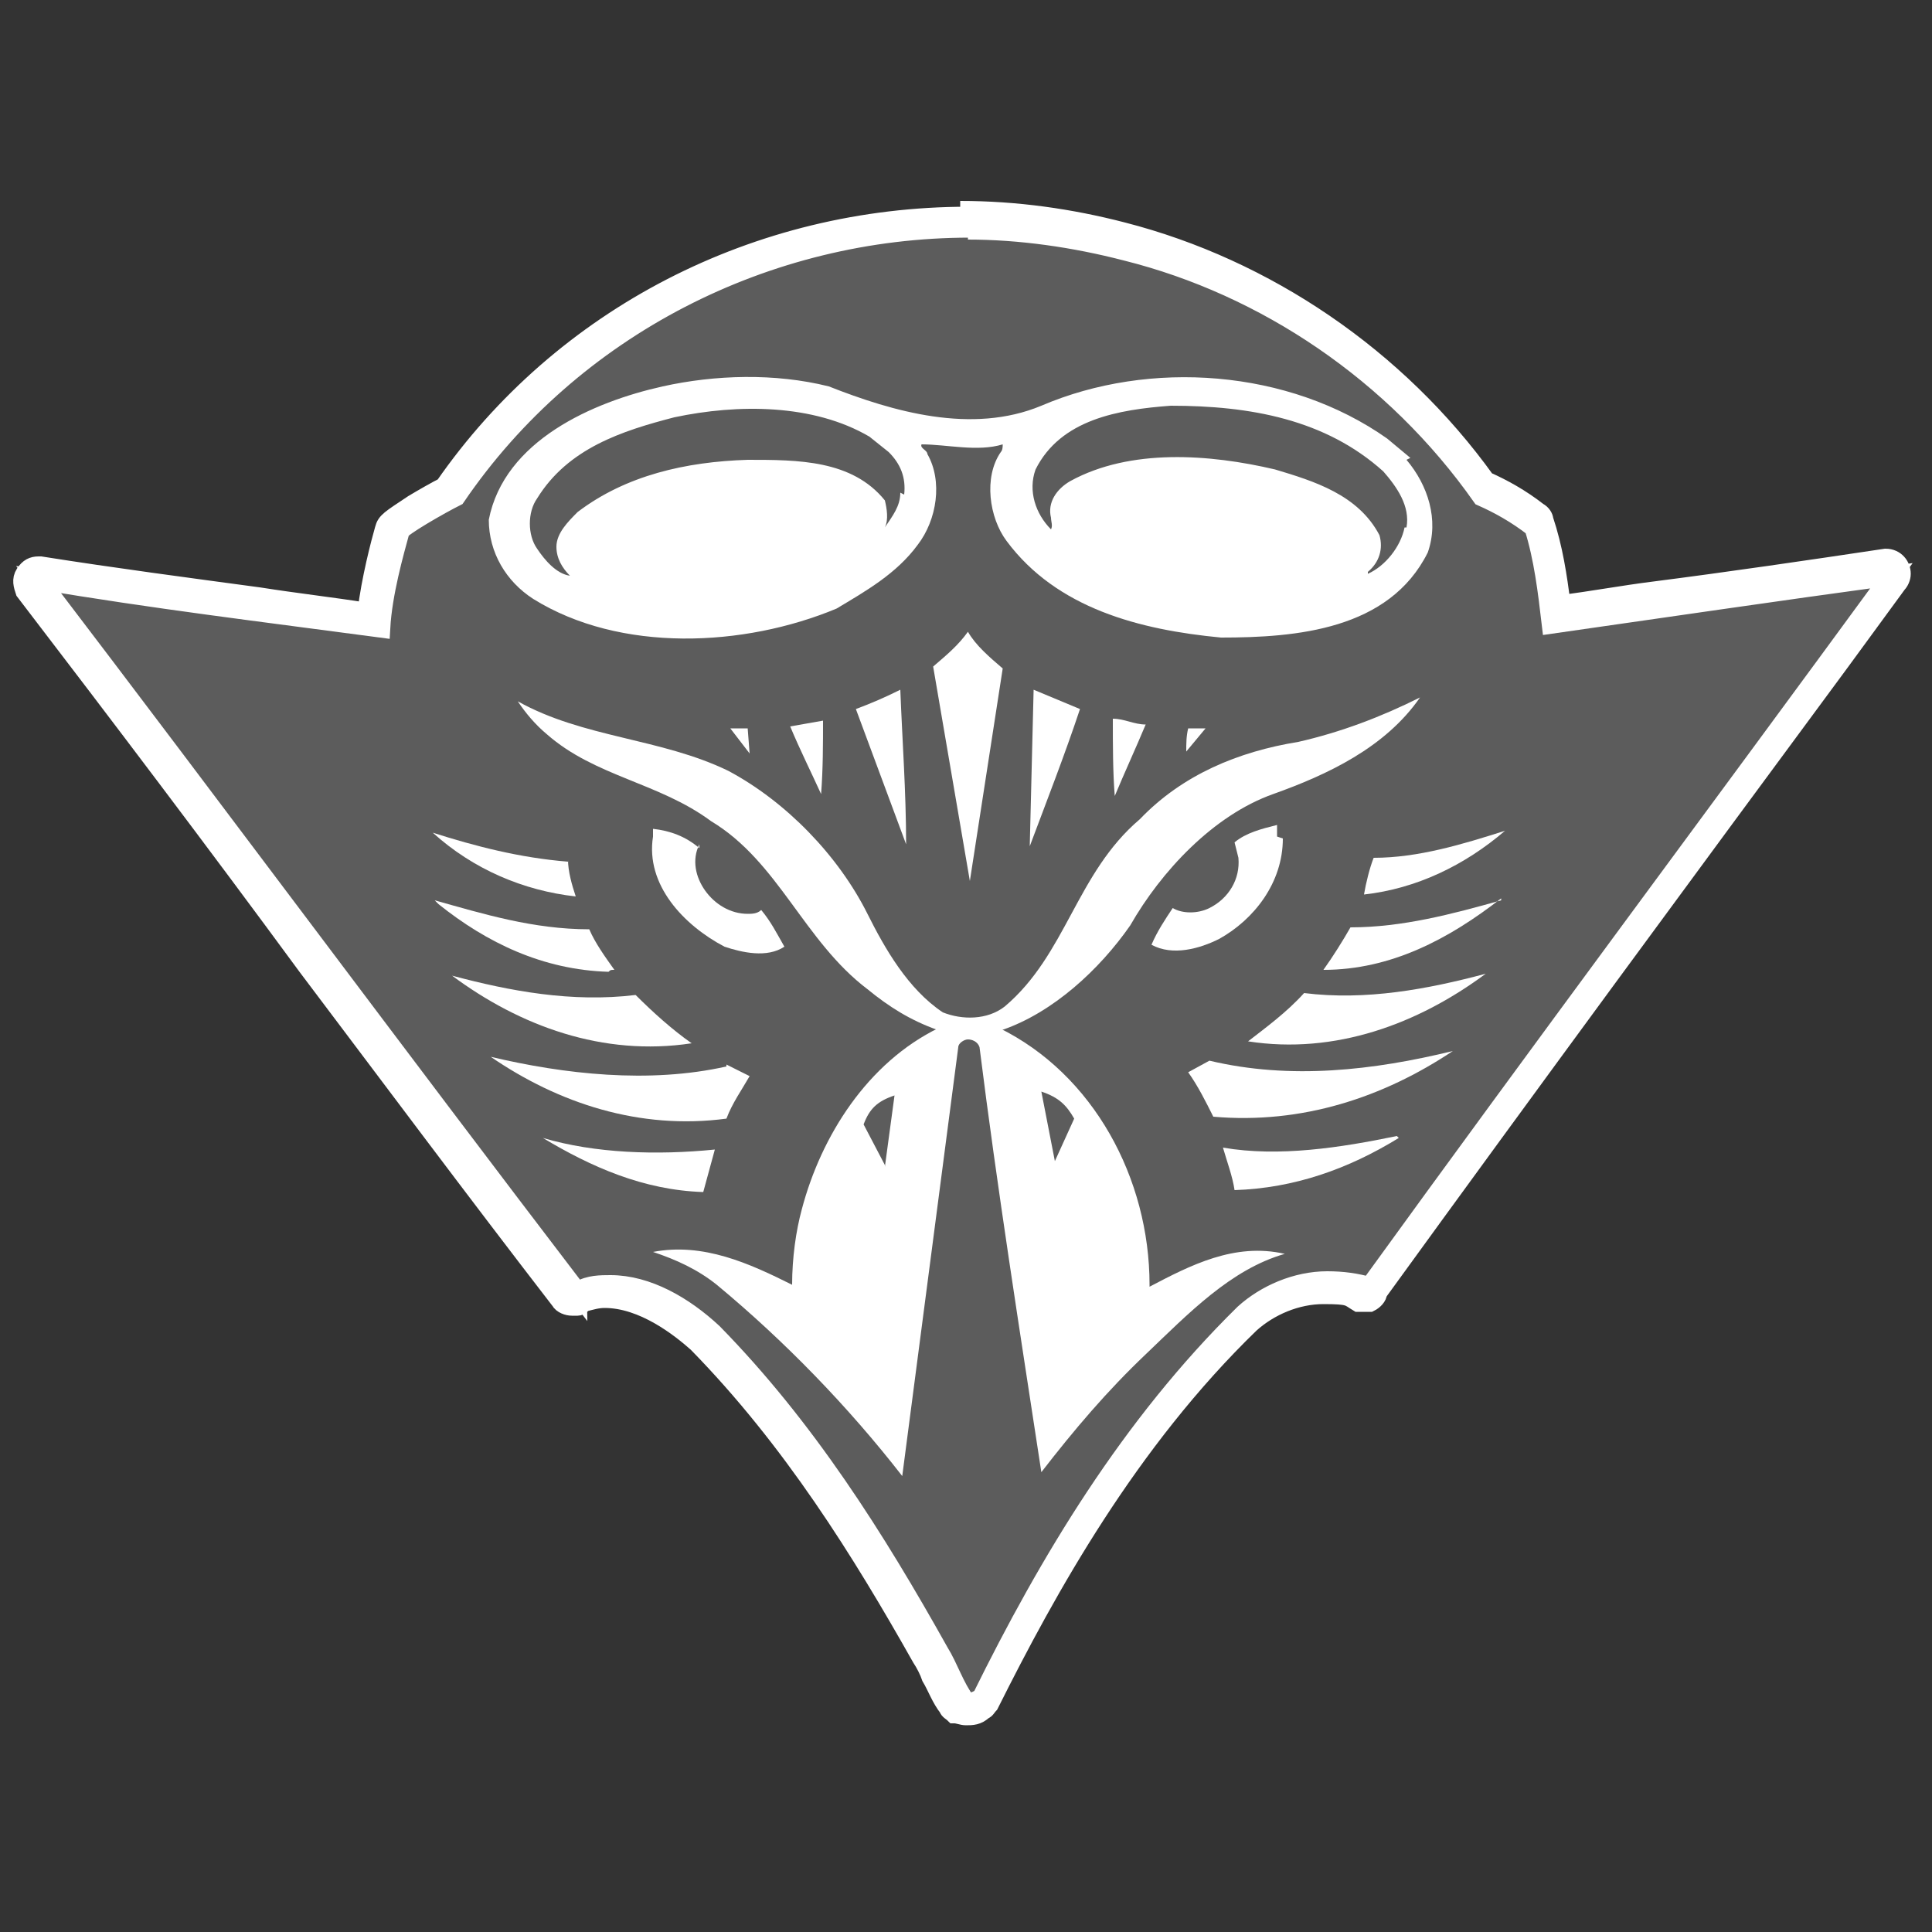 <?xml version="1.0" encoding="UTF-8"?>
<svg id="Layer_1" xmlns="http://www.w3.org/2000/svg" xmlns:xlink="http://www.w3.org/1999/xlink" version="1.1" viewBox="0 0 100 100">
  <rect x="0" y="0" width="100" height="100" fill="#333333" stroke="none"/>
  <!-- Generator: Adobe Illustrator 29.3.1, SVG Export Plug-In . SVG Version: 2.1.0 Build 151)  -->
  <defs>
    <style>
      .st0 {
        opacity: .2;
      }

      .st0, .st1, .st2 {
        fill: #fff;
      }

      .st3 {
        fill: #1b75bc;
      }

      .st2 {
        stroke: #fff;
        stroke-miterlimit: 10;
      }

      .st4 {
        display: none;
      }
    </style>
  </defs>
  <g id="Layer_2" class="st4">
    <g id="Layer_3">
      <circle class="st3" cx="50" cy="50" r="50"/>
    </g>
  </g>
  <g>
    <path class="st0" d="M98,29.8h0M50.1,11.2v.8-.8h0c-10.9,0-21,5.2-27.1,14-.4.2-1.1.6-1.6.9-1.2.8-1.4.9-1.5,1.3-.2.7-.7,2.6-.9,4.3-1.9-.3-3.7-.5-5.6-.8-3.7-.5-7.5-1-11.3-1.6,0,0,0,0-.1,0-.3,0-.5.1-.7.4-.2.3-.1.6,0,.9,4.9,6.4,9.9,13,14.6,19.4,4.3,5.7,8.7,11.6,13.1,17.3.1.2.4.3.6.3s.2,0,.3,0c.1,0,.2-.1.3-.2.4-.1.7-.2,1.1-.2,2,0,3.9,1.5,4.8,2.3,4.9,5,8.5,10.8,11.6,16.3.2.3.4.7.5,1,.3.5.5,1.1.9,1.6,0,.1.2.2.3.3.2,0,.4.1.6.1.3,0,.6,0,.9-.3.1,0,.2-.2.3-.3,3-6,7.2-13.6,13.5-19.7,1-.9,2.4-1.5,3.8-1.5s1.3.1,1.8.4c.1,0,.2,0,.3,0s.2,0,.3,0c.2-.1.4-.3.4-.5,7.9-10.9,16-21.9,23.9-32.6l3-4.1c.1-.1.2-.3.2-.5,0-.4-.3-.8-.8-.8h0s0,0,0,0c0,0,0,0,0,0-4,.6-8.1,1.2-12,1.7-1.6.2-3.2.5-4.8.7-.2-1.5-.4-2.9-.9-4.4,0-.1-.1-.3-.3-.4-.9-.7-1.8-1.2-2.7-1.6-4.6-6.4-11.4-11-18.8-12.9-2.7-.7-5.5-1.1-8.4-1.1"/>
    <path class="st2" d="M50.1,11.9c2.7,0,5.5.4,8.2,1.1,7.2,1.8,13.9,6.3,18.4,12.7.9.4,1.8.9,2.7,1.6.5,1.6.7,3.3.9,5,5.6-.8,11.7-1.7,17.6-2.5-9,12.3-18.1,24.5-27,36.8h0c-.7-.2-1.4-.3-2.2-.3-1.6,0-3.2.7-4.3,1.7-5.9,5.8-10.1,12.8-13.6,19.9-.2.1-.4.2-.5.2s-.2,0-.3,0c-.6-.8-.9-1.8-1.4-2.6-3.3-5.9-6.9-11.6-11.7-16.5-1.5-1.4-3.4-2.5-5.3-2.5-.5,0-1.1,0-1.6.3,0,0-.1,0-.1.1C20.5,54.6,11.3,42.2,2,30c5.9,1,11.7,1.7,17.7,2.5.1-1.8.7-3.9,1-5,0-.2,2.1-1.4,2.9-1.8,6-8.8,16.1-13.9,26.6-13.9M98,29.8h0M50.1,11.2v.8-.8h0c-10.9,0-21,5.2-27.1,14-.4.2-1.1.6-1.6.9-1.2.8-1.4.9-1.5,1.3-.2.7-.7,2.6-.9,4.3-1.9-.3-3.7-.5-5.6-.8-3.7-.5-7.5-1-11.3-1.6,0,0,0,0-.1,0-.3,0-.5.1-.7.4-.2.3-.1.6,0,.9,4.9,6.4,9.9,13,14.6,19.4,4.3,5.7,8.7,11.6,13.1,17.3.1.2.4.3.6.3s.2,0,.3,0c.1,0,.2-.1.3-.2.4-.1.7-.2,1.1-.2,2,0,3.9,1.5,4.8,2.3,4.9,5,8.5,10.8,11.6,16.3.2.3.4.7.5,1,.3.5.5,1.1.9,1.6,0,.1.2.2.3.3.2,0,.4.1.6.1.3,0,.6,0,.9-.3.1,0,.2-.2.3-.3,3-6,7.2-13.6,13.5-19.7,1-.9,2.4-1.5,3.8-1.5s1.3.1,1.8.4c.1,0,.2,0,.3,0s.2,0,.3,0c.2-.1.4-.3.4-.5,7.9-10.9,16-21.9,23.9-32.6l3-4.1c.1-.1.2-.3.2-.5,0-.4-.3-.8-.8-.8h0s0,0,0,0c0,0,0,0,0,0-4,.6-8.1,1.2-12,1.7-1.6.2-3.2.5-4.8.7-.2-1.5-.4-2.9-.9-4.4,0-.1-.1-.3-.3-.4-.9-.7-1.8-1.2-2.7-1.6-4.6-6.4-11.4-11-18.8-12.9-2.7-.7-5.5-1.1-8.4-1.1"/>
    <path class="st1" d="M73,23.7l-1.2-1c-5.1-3.6-12.3-4.1-17.9-1.7-3.6,1.5-7.7.3-11-1-2.8-.7-5.9-.6-8.6,0-3.6.8-8.2,2.8-9,6.9,0,1.7.9,3.2,2.3,4.1,4.5,2.8,10.9,2.5,15.7.5,1.5-.9,3.1-1.8,4.2-3.3,1-1.3,1.3-3.3.5-4.7,0-.2-.4-.3-.3-.5,1.3,0,2.9.4,4.2,0h0c0,.1,0,.3-.1.4-.9,1.3-.6,3.4.3,4.6,2.6,3.5,6.9,4.6,11.1,5,3.9,0,8.7-.4,10.7-4.4.6-1.7,0-3.5-1.1-4.8M46.6,25.5c0,.7-.4,1.2-.8,1.8h0c.2-.4.1-1,0-1.4-1.7-2.1-4.5-2.1-7.1-2.1-3.2.1-6.3.8-8.8,2.7-.5.5-1.1,1.1-1.1,1.8,0,.6.3,1.1.7,1.5h0c-.7-.1-1.3-.8-1.7-1.4-.5-.7-.5-1.9,0-2.6,1.6-2.6,4.4-3.5,7.1-4.2,3.3-.7,7.2-.7,10.1,1l1,.8c.6.6.9,1.3.8,2.2M72.7,27.3c-.2,1-1,2-1.9,2.4,0,0,0,0,0-.1.6-.5.8-1.2.6-1.9-1.1-2.1-3.4-2.8-5.4-3.4-3.4-.8-7.5-1.1-10.6.6-.7.4-1.2,1.1-1,1.9,0,.2.1.4,0,.6-.8-.8-1.2-2-.8-3.1,1.3-2.6,4.3-3.1,7-3.3,4.1,0,8,.7,11,3.4.7.8,1.4,1.8,1.2,2.9"/>
    <path class="st1" d="M51.9,34.6l-1.7,11-1.9-11.1c.7-.6,1.3-1.1,1.8-1.8.4.7,1.1,1.3,1.8,1.9"/>
    <path class="st1" d="M46.9,43.7l-2.6-7c.8-.3,1.5-.6,2.3-1,.1,2.6.3,5.3.3,8"/>
    <path class="st1" d="M55.9,36.7c-.8,2.4-1.7,4.7-2.6,7.1l.2-8.1,2.4,1Z"/>
    <path class="st1" d="M42.6,37.2c0,1.3,0,2.6-.1,3.9-.5-1.1-1.1-2.3-1.6-3.5.6-.1,1.1-.2,1.7-.3"/>
    <path class="st1" d="M59.3,37.5c-.5,1.2-1.1,2.5-1.6,3.7-.1-1.2-.1-2.7-.1-4,.6,0,1.1.3,1.7.3"/>
    <path class="st1" d="M61.4,38.9c0-.4,0-.8.1-1.2h.9l-1,1.2Z"/>
    <polygon class="st1" points="38.8 39 37.8 37.7 38.7 37.7 38.8 39"/>
    <path class="st1" d="M36.2,43.7c-.4.8-.2,1.7.3,2.4.5.7,1.3,1.2,2.2,1.2.2,0,.5,0,.7-.2.5.6.8,1.2,1.2,1.9-.9.6-2.2.3-3.1,0-2.1-1.1-4.1-3.2-3.7-5.7v-.4c.9.1,1.7.4,2.4,1"/>
    <path class="st1" d="M66.4,43.4c0,2.3-1.5,4.2-3.3,5.2-1,.5-2.4.9-3.5.3.3-.7.7-1.3,1.1-1.9.5.3,1.3.3,1.9,0,1-.5,1.6-1.5,1.5-2.6l-.2-.8c.6-.5,1.4-.7,2.2-.9v.6Z"/>
    <path class="st1" d="M77.9,43c-2.1,1.8-4.6,3-7.3,3.3.1-.6.3-1.4.5-1.9,2.3,0,4.6-.7,6.8-1.4"/>
    <path class="st1" d="M29.4,44.5c0,.6.2,1.3.4,1.9-2.7-.3-5.3-1.4-7.4-3.3,2.2.7,4.5,1.3,7,1.5"/>
    <path class="st1" d="M77.7,46.5c-2.7,2.1-5.7,3.7-9.2,3.7.5-.7,1-1.5,1.4-2.2,2.7,0,5.3-.7,7.8-1.4"/>
    <path class="st1" d="M30.5,48.1c.3.7.8,1.4,1.3,2.1-.2,0-.2,0-.3.1-3.4-.1-6.3-1.5-8.8-3.5h0s-.2-.2-.2-.2c2.5.7,5.1,1.5,8,1.5"/>
    <path class="st1" d="M32.9,51.5c.9.9,1.9,1.8,2.9,2.5-4.6.7-8.9-.9-12.4-3.5,3,.8,6.2,1.4,9.5,1"/>
    <path class="st1" d="M76.9,50.4c-3.5,2.6-7.8,4.2-12.3,3.5.9-.7,2-1.5,2.9-2.5,3.2.4,6.4-.2,9.4-1"/>
    <path class="st1" d="M62.8,57.8c-.4-.8-.8-1.6-1.3-2.3l1.1-.6c4.2,1,8.5.5,12.6-.5-3.6,2.4-7.8,3.8-12.4,3.4"/>
    <path class="st1" d="M37.6,55.1c.4.2.8.4,1.2.6-.4.7-.9,1.4-1.2,2.2-4.5.6-8.7-.8-12.2-3.2,3.8.9,8.2,1.4,12.2.5"/>
    <path class="st1" d="M72.4,58.9c-2.6,1.6-5.4,2.6-8.5,2.7-.1-.7-.4-1.5-.6-2.2,2.9.5,6.1,0,9-.6"/>
    <path class="st1" d="M37,59.5l-.6,2.2c-3.1-.1-5.8-1.3-8.3-2.8,2.7.8,5.9.9,8.9.6"/>
    <path class="st1" d="M59.5,66.5h0c0-5.5-2.9-10.9-7.8-13.3-1.5-.8-3.1,0-3.1,0-3.7,1.8-6.1,5.6-7.1,9.4-.3,1.1-.5,2.5-.5,3.9-2.2-1.1-4.6-2.2-7.2-1.7,1.2.4,2.3.9,3.3,1.7,3.5,2.9,6.8,6.3,9.6,9.9l2.9-22.2c0-.2.3-.4.5-.4.2,0,.5.1.6.4.9,7.2,2.1,14.8,3.2,22,1.7-2.2,3.4-4.2,5.4-6.1,2.2-2.1,4.4-4.4,7.2-5.2-2.6-.6-4.9.6-7,1.7M45.8,60.3l-1.1-2.1c.3-.8.7-1.2,1.6-1.5l-.5,3.7ZM54.6,60.1l-.7-3.6c.9.3,1.3.7,1.7,1.4l-1,2.2Z"/>
    <path class="st1" d="M48.5,53.3c-1.4-.5-2.5-1.2-3.6-2.1-3.3-2.5-4.6-6.6-8.1-8.7-2.7-2-6-2.3-8.5-4.5-.6-.5-1.1-1.1-1.5-1.7,3.4,1.9,7.4,1.9,10.9,3.6,3,1.6,5.7,4.4,7.2,7.4.9,1.8,2.1,3.9,3.9,5.1,1,.4,2.3.4,3.2-.3,3.2-2.7,3.7-6.9,7-9.7,2.2-2.3,5.1-3.5,8.2-4,2.2-.5,4.3-1.3,6.3-2.3-1.8,2.6-4.8,4-7.6,5-3.1,1.1-5.8,4-7.4,6.8-1.6,2.3-4,4.5-6.6,5.4-.8.3-1.2.7-3.4.1"/>
  </g>
</svg>